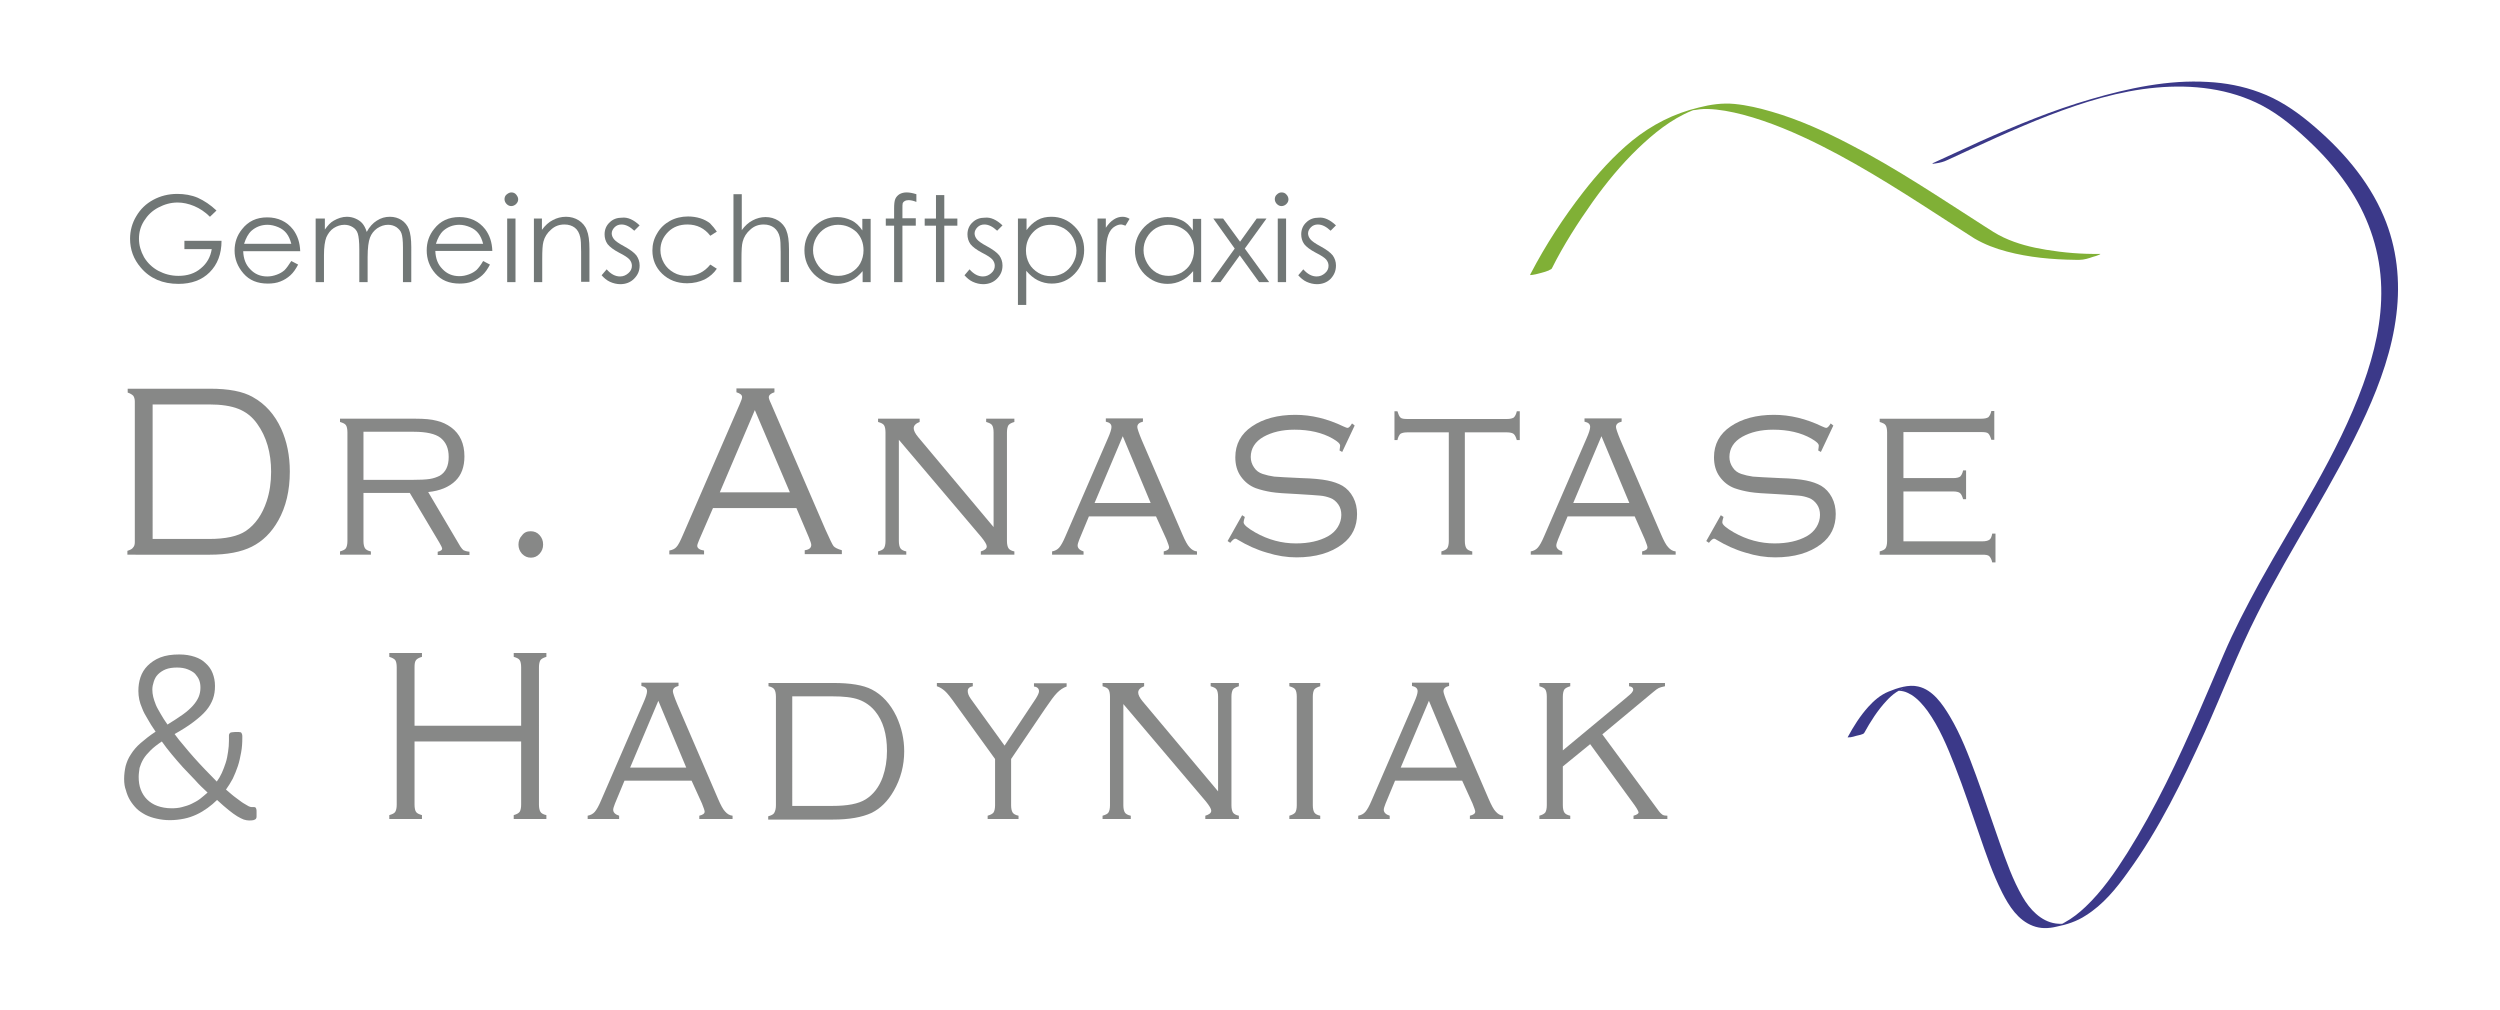 <?xml version="1.0" encoding="utf-8"?>
<!-- Generator: Adobe Illustrator 26.0.2, SVG Export Plug-In . SVG Version: 6.00 Build 0)  -->
<svg version="1.1" id="Ebene_1" xmlns="http://www.w3.org/2000/svg" xmlns:xlink="http://www.w3.org/1999/xlink" x="0px" y="0px"
	 viewBox="0 0 841.9 340.2" style="enable-background:new 0 0 841.9 340.2;" xml:space="preserve">
<style type="text/css">
	.st0{fill:#878887;}
	.st1{fill:#80B036;}
	.st2{fill:#3B3989;}
	.st3{fill:#717776;}
</style>
<g>
	<path class="st0" d="M45.4,182.6v-47.4c0-0.8-0.2-1.4-0.5-1.9c-0.4-0.4-1-0.8-1.9-1.1v-1.3h27.7c6.3,0,11.1,0.9,14.4,2.8
		c4.2,2.3,7.4,5.9,9.6,10.7c1.9,4.2,2.9,9,2.9,14.4c0,6.4-1.3,11.9-3.9,16.5c-2.3,4.1-5.3,7-8.9,8.8c-3.6,1.8-8.3,2.7-14.2,2.7H42.9
		v-1.3c0.9-0.3,1.6-0.6,1.9-1.1C45.2,184,45.4,183.4,45.4,182.6z M51.4,181.5h19c5.6,0,9.7-0.9,12.4-2.7c3.2-2.2,5.5-5.5,7-10
		c1-3,1.5-6.3,1.5-9.9c0-6.5-1.6-11.9-4.7-16.2c-1.7-2.4-3.8-4-6.3-5c-2.5-1-5.8-1.5-9.9-1.5h-19V181.5z"/>
	<path class="st0" d="M122.4,166v16.2c0,1.1,0.2,1.9,0.5,2.4c0.3,0.5,1,0.9,2,1.1v1.1h-10.4v-1.1c1-0.3,1.7-0.6,2-1.1
		c0.3-0.5,0.5-1.3,0.5-2.4v-36.6c0-1.1-0.2-2-0.5-2.4c-0.3-0.5-1-0.8-2-1.1v-1.1H140c2.9,0,5.3,0.2,7.1,0.7c1.8,0.4,3.4,1.2,4.8,2.2
		c3,2.2,4.5,5.5,4.5,9.8c0,3.5-1,6.3-3.1,8.3c-2.1,2-5.1,3.3-9.1,3.7l10.8,18.3c0.4,0.6,0.8,1.1,1.1,1.3c0.4,0.2,1,0.4,2,0.5v1.1
		h-10.7v-1.1c1-0.2,1.5-0.6,1.5-1c0-0.3-0.3-1-0.9-2L138,166H122.4z M122.4,161.6h16.4c2.6,0,4.6-0.1,5.9-0.3
		c1.3-0.2,2.4-0.6,3.4-1.1c2-1.2,3-3.3,3-6.3c0-2.9-0.9-5-2.8-6.5c-1.7-1.3-4.7-2-8.9-2h-17V161.6z"/>
	<path class="st0" d="M178.7,178.9c1.2,0,2.2,0.4,3,1.3c0.8,0.9,1.2,1.9,1.2,3.2c0,1.2-0.4,2.2-1.2,3.1c-0.8,0.9-1.8,1.3-2.9,1.3
		c-1.2,0-2.1-0.4-3-1.3c-0.8-0.9-1.2-1.9-1.2-3.1c0-1.2,0.4-2.3,1.2-3.1C176.5,179.3,177.5,178.9,178.7,178.9z"/>
	<path class="st0" d="M268.2,171.1h-28.1l-4.6,10.6c-0.4,1-0.7,1.7-0.7,2.1c0,0.8,0.8,1.4,2.3,1.6v1.3h-11.7v-1.3
		c1.1-0.2,1.9-0.6,2.4-1.2c0.6-0.6,1.3-2,2.2-4.1l19.2-44.2c0.5-1.1,0.7-1.8,0.7-2.2c0-0.7-0.6-1.2-1.9-1.6v-1.3h12.8v1.3
		c-1.3,0.4-1.9,1-1.9,1.7c0,0.3,0.2,1,0.7,2l18.4,42.6c1.4,3.1,2.3,5,2.7,5.5c0.4,0.5,1.4,1,2.8,1.4v1.3h-12.5v-1.3
		c1.5-0.2,2.2-0.8,2.2-1.8c0-0.4-0.3-1.3-0.8-2.5L268.2,171.1z M266,165.8l-11.8-27.7l-11.8,27.7H266z"/>
	<path class="st0" d="M302.7,148.1v34.1c0,1.1,0.2,1.9,0.5,2.4c0.3,0.5,1,0.9,2,1.1v1.1h-9.5v-1.1c1-0.3,1.7-0.6,2-1.1
		c0.3-0.5,0.5-1.3,0.5-2.4v-36.6c0-1.1-0.2-2-0.5-2.4c-0.3-0.5-1-0.8-2-1.1v-1.1h14v1.1c-1.3,0.5-2,1.2-2,2.1c0,0.8,0.5,1.8,1.5,3
		l25.4,30.3v-31.9c0-1.1-0.2-2-0.5-2.4c-0.3-0.5-1-0.8-2-1.1v-1.1h9.5v1.1c-1,0.3-1.6,0.6-2,1.1c-0.3,0.5-0.5,1.3-0.5,2.4v36.6
		c0,1.1,0.2,1.9,0.5,2.4c0.3,0.5,1,0.9,2,1.1v1.1h-11.3v-1.1c1.3-0.4,2-0.9,2-1.7c0-0.6-0.6-1.6-1.8-3.1L302.7,148.1z"/>
	<path class="st0" d="M389.3,173.9h-22.6l-3.2,7.7c-0.4,1-0.6,1.7-0.6,2.1c0,0.9,0.7,1.6,2,2v1.1h-10.6v-1.1c1-0.2,1.8-0.6,2.4-1.3
		c0.6-0.7,1.3-1.9,2.1-3.8l14.3-33c0.8-1.8,1.2-3.1,1.2-3.8c0-1-0.6-1.5-1.9-1.8v-1.1h12.5v1.1c-1.3,0.3-1.9,0.9-1.9,1.8
		c0,0.5,0.5,2,1.5,4.4l13.7,31.8c0.9,2.1,1.7,3.6,2.4,4.3c0.7,0.8,1.5,1.3,2.5,1.4v1.1h-11.2v-1.1c1.2-0.3,1.8-0.7,1.8-1.4
		c0-0.3-0.3-1.2-0.9-2.7L389.3,173.9z M387.5,169.4l-9.4-22.5l-9.5,22.5H387.5z"/>
	<path class="st0" d="M456.2,143.3l-4.2,8.9l-0.9-0.5c0.1-0.8,0.2-1.3,0.2-1.6c0-0.7-0.8-1.4-2.5-2.4c-3.5-2-7.8-3-12.9-3
		c-4.1,0-7.5,0.8-10.4,2.4c-2.8,1.6-4.3,3.9-4.3,6.8c0,1.3,0.4,2.5,1.1,3.5c0.7,1.1,1.7,1.8,2.9,2.2c1.2,0.4,2.5,0.7,3.9,0.9
		c1.4,0.1,4.4,0.3,9.1,0.5c3.9,0.1,6.8,0.4,8.8,0.8c2,0.4,3.7,1,5.1,1.8c1.5,0.9,2.7,2.2,3.6,3.9s1.3,3.6,1.3,5.6
		c0,4.2-1.6,7.6-4.9,10.1c-3.9,3-9.1,4.5-15.5,4.5c-3.2,0-6.5-0.5-10-1.6c-3.5-1-6.7-2.5-9.7-4.3c-0.4-0.3-0.7-0.4-0.9-0.4
		c-0.4,0-1,0.5-1.7,1.4l-0.9-0.6l4.9-8.7l0.9,0.6c-0.1,0.3-0.1,0.5-0.2,0.7c-0.1,0.4-0.2,0.8-0.2,1.1c0,0.8,1.3,1.9,3.9,3.4
		c4.4,2.5,9,3.7,13.7,3.7c4.3,0,7.9-0.8,10.8-2.4c1.4-0.8,2.5-1.8,3.3-3.1s1.2-2.7,1.2-4.1c0-1.3-0.3-2.5-1-3.5
		c-0.7-1-1.6-1.8-2.7-2.2c-1.1-0.4-2.2-0.7-3.5-0.8s-3.7-0.3-7.3-0.5c-4.2-0.2-7.3-0.4-9.1-0.7c-1.8-0.3-3.5-0.7-5.2-1.3
		c-2.1-0.8-3.7-2.1-5-3.9c-1.3-1.8-1.9-4-1.9-6.5c0-4.4,1.9-7.9,5.6-10.4c3.8-2.6,8.7-3.9,14.6-3.9c5.4,0,10.8,1.3,16.2,3.9
		c0.8,0.4,1.3,0.5,1.4,0.5c0.4,0,0.9-0.5,1.5-1.5L456.2,143.3z"/>
	<path class="st0" d="M493.3,145.6v36.6c0,1.1,0.2,1.9,0.5,2.4c0.3,0.5,1,0.9,2,1.1v1.1h-10.4v-1.1c1-0.3,1.6-0.6,2-1.1
		c0.3-0.5,0.5-1.3,0.5-2.4v-36.6h-14c-1.1,0-1.8,0.2-2.3,0.5c-0.4,0.4-0.8,1.1-1,2.1h-1v-9.7h1c0.3,1,0.6,1.7,1,2.1
		c0.4,0.4,1.2,0.5,2.3,0.5h33.6c1.1,0,1.8-0.2,2.3-0.5c0.4-0.4,0.8-1.1,1-2.1h1v9.7h-1c-0.3-1-0.6-1.7-1.1-2.1
		c-0.4-0.3-1.2-0.5-2.2-0.5H493.3z"/>
	<path class="st0" d="M550.5,173.9h-22.6l-3.2,7.7c-0.4,1-0.6,1.7-0.6,2.1c0,0.9,0.7,1.6,2,2v1.1h-10.6v-1.1c1-0.2,1.8-0.6,2.4-1.3
		c0.6-0.7,1.3-1.9,2.1-3.8l14.3-33c0.8-1.8,1.2-3.1,1.2-3.8c0-1-0.6-1.5-1.9-1.8v-1.1h12.5v1.1c-1.3,0.3-1.9,0.9-1.9,1.8
		c0,0.5,0.5,2,1.5,4.4l13.7,31.8c0.9,2.1,1.7,3.6,2.4,4.3c0.7,0.8,1.5,1.3,2.5,1.4v1.1H553v-1.1c1.2-0.3,1.8-0.7,1.8-1.4
		c0-0.3-0.3-1.2-0.9-2.7L550.5,173.9z M548.7,169.4l-9.4-22.5l-9.5,22.5H548.7z"/>
	<path class="st0" d="M617.4,143.3l-4.2,8.9l-0.9-0.5c0.1-0.8,0.2-1.3,0.2-1.6c0-0.7-0.8-1.4-2.5-2.4c-3.5-2-7.8-3-12.9-3
		c-4.1,0-7.5,0.8-10.4,2.4c-2.8,1.6-4.3,3.9-4.3,6.8c0,1.3,0.4,2.5,1.1,3.5c0.7,1.1,1.7,1.8,2.9,2.2c1.2,0.4,2.5,0.7,3.9,0.9
		c1.4,0.1,4.4,0.3,9.1,0.5c3.9,0.1,6.8,0.4,8.8,0.8c2,0.4,3.7,1,5.1,1.8c1.5,0.9,2.7,2.2,3.6,3.9s1.3,3.6,1.3,5.6
		c0,4.2-1.6,7.6-4.9,10.1c-3.9,3-9.1,4.5-15.5,4.5c-3.2,0-6.5-0.5-10-1.6c-3.5-1-6.7-2.5-9.7-4.3c-0.4-0.3-0.7-0.4-0.9-0.4
		c-0.4,0-1,0.5-1.7,1.4l-0.9-0.6l4.9-8.7l0.9,0.6c-0.1,0.3-0.1,0.5-0.2,0.7c-0.1,0.4-0.2,0.8-0.2,1.1c0,0.8,1.3,1.9,3.9,3.4
		c4.4,2.5,9,3.7,13.7,3.7c4.3,0,7.9-0.8,10.8-2.4c1.4-0.8,2.5-1.8,3.3-3.1s1.2-2.7,1.2-4.1c0-1.3-0.3-2.5-1-3.5
		c-0.7-1-1.6-1.8-2.7-2.2c-1.1-0.4-2.2-0.7-3.5-0.8s-3.7-0.3-7.3-0.5c-4.2-0.2-7.3-0.4-9.1-0.7c-1.8-0.3-3.5-0.7-5.2-1.3
		c-2.1-0.8-3.7-2.1-5-3.9c-1.3-1.8-1.9-4-1.9-6.5c0-4.4,1.9-7.9,5.6-10.4c3.8-2.6,8.7-3.9,14.6-3.9c5.4,0,10.8,1.3,16.2,3.9
		c0.8,0.4,1.3,0.5,1.4,0.5c0.4,0,0.9-0.5,1.5-1.5L617.4,143.3z"/>
	<path class="st0" d="M641,165.3v17h26.6c1.1,0,1.8-0.2,2.3-0.5s0.8-1,1-2.1h1.1v9.7h-1.1c-0.2-1-0.6-1.7-1-2.1
		c-0.4-0.4-1.2-0.5-2.3-0.5h-34.6v-1.1c1-0.3,1.7-0.6,2-1.1c0.3-0.5,0.5-1.3,0.5-2.4v-36.6c0-1.1-0.2-2-0.5-2.4
		c-0.3-0.5-1-0.8-2-1.1v-1.1h34.3c1.1,0,1.8-0.2,2.3-0.5c0.4-0.4,0.8-1.1,1-2.1h1v9.7h-1c-0.3-1-0.6-1.7-1-2.1
		c-0.4-0.4-1.2-0.5-2.3-0.5H641v15.5h16.8c1.1,0,1.8-0.2,2.3-0.5c0.4-0.4,0.8-1.1,1-2.1h1v9.7h-1c-0.3-1-0.6-1.7-1.1-2.1
		c-0.4-0.3-1.2-0.5-2.2-0.5H641z"/>
	<path class="st0" d="M41.8,262.3c0-1.5,0.2-2.9,0.5-4.3c0.4-1.4,0.9-2.7,1.8-4c0.8-1.3,1.9-2.6,3.3-3.8c1.4-1.2,3-2.5,5-3.8
		c-1.1-1.6-2-3-2.7-4.3c-0.8-1.3-1.4-2.4-1.8-3.5c-0.5-1.1-0.8-2.1-1-3c-0.2-1-0.3-1.9-0.3-2.9c0-1.6,0.2-3.1,0.7-4.6
		c0.5-1.5,1.3-2.8,2.4-3.9c1.1-1.1,2.5-2.1,4.3-2.8c1.8-0.7,3.9-1,6.4-1c2,0,3.7,0.3,5.2,0.8c1.5,0.5,2.7,1.2,3.7,2.2
		c1,0.9,1.8,2,2.3,3.3c0.5,1.3,0.8,2.7,0.8,4.3c0,1.6-0.2,3-0.7,4.4c-0.5,1.3-1.2,2.6-2.3,3.9s-2.5,2.5-4.2,3.8
		c-1.7,1.3-3.9,2.7-6.4,4.1c0.9,1.3,2,2.6,3.1,3.9c1.1,1.4,2.3,2.7,3.5,4.1c1.2,1.4,2.5,2.7,3.8,4.1c1.3,1.4,2.6,2.6,3.8,3.9
		c0.6-0.8,1.2-1.8,1.7-2.9c0.5-1.1,0.9-2.2,1.3-3.4s0.6-2.4,0.8-3.7c0.2-1.3,0.3-2.5,0.3-3.8v-1.6c0-0.2,0-0.5,0.1-0.6
		c0.1-0.2,0.2-0.3,0.3-0.4s0.4-0.2,0.7-0.2c0.3,0,0.7-0.1,1.1-0.1c0.4,0,0.7,0,1,0c0.3,0,0.5,0.1,0.7,0.1s0.3,0.2,0.4,0.4
		c0.1,0.2,0.2,0.5,0.2,0.8v0.8c0,1.6-0.1,3.2-0.4,4.8s-0.6,3.1-1.1,4.6c-0.5,1.5-1.1,2.9-1.7,4.2c-0.7,1.3-1.5,2.6-2.3,3.7
		c1.3,1.1,2.4,2.1,3.4,2.8s1.8,1.4,2.5,1.8s1.3,0.8,1.7,1c0.4,0.2,0.8,0.3,1.1,0.3c0.3,0,0.5,0,0.7,0c0.2,0,0.4,0,0.5,0.1
		c0.1,0.1,0.2,0.2,0.3,0.5c0.1,0.2,0.1,0.6,0.1,1.1c0,0.5,0,0.9,0,1.3c0,0.3,0,0.6-0.1,0.7c-0.1,0.2-0.1,0.3-0.3,0.4
		c-0.1,0.1-0.4,0.2-0.7,0.3c-0.3,0.1-0.9,0.1-1.5,0.1c-0.5,0-1-0.1-1.7-0.3c-0.6-0.2-1.3-0.6-2.2-1.1c-0.8-0.5-1.8-1.2-2.9-2.1
		s-2.4-2-3.9-3.4c-1,1-2.1,1.9-3.2,2.7c-1.1,0.8-2.4,1.6-3.7,2.2c-1.3,0.6-2.7,1.1-4.2,1.4s-3.1,0.5-4.8,0.5c-1.6,0-3.1-0.2-4.4-0.5
		c-1.4-0.3-2.6-0.7-3.8-1.3c-1.1-0.6-2.2-1.3-3-2.1s-1.6-1.8-2.2-2.8c-0.6-1-1.1-2.2-1.4-3.4C42,265.1,41.8,263.8,41.8,262.3z
		 M46.7,261.6c0,1.6,0.2,3,0.7,4.3c0.5,1.3,1.2,2.4,2.1,3.3c0.9,0.9,2.1,1.7,3.5,2.2c1.4,0.5,3,0.8,4.8,0.8c1.2,0,2.4-0.1,3.5-0.4
		c1.1-0.3,2.2-0.6,3.2-1.1c1-0.5,2-1,2.9-1.7c0.9-0.7,1.7-1.4,2.5-2.1c-1.4-1.3-2.9-2.7-4.2-4.2c-1.4-1.4-2.7-2.9-4.1-4.3
		c-1.3-1.5-2.6-2.9-3.8-4.4c-1.2-1.4-2.3-2.9-3.3-4.3c-1.5,1-2.8,2-3.8,3c-1,1-1.8,1.9-2.4,2.9c-0.6,1-1,2-1.3,3
		C46.9,259.5,46.7,260.5,46.7,261.6z M51.3,232.2c0,0.8,0.1,1.7,0.3,2.5c0.2,0.8,0.5,1.7,0.9,2.7s1,1.9,1.6,3
		c0.6,1.1,1.4,2.3,2.3,3.6c2.1-1.3,3.8-2.4,5.2-3.4c1.4-1,2.5-2,3.4-3c0.9-1,1.5-2,1.9-2.9c0.4-1,0.6-2,0.6-3.1
		c0-0.9-0.1-1.7-0.4-2.5c-0.3-0.8-0.8-1.5-1.4-2.2c-0.6-0.6-1.5-1.1-2.5-1.5c-1-0.4-2.2-0.6-3.6-0.6c-1.5,0-2.8,0.2-3.8,0.6
		c-1,0.4-1.9,1-2.6,1.7c-0.7,0.7-1.1,1.5-1.4,2.4C51.5,230.4,51.3,231.3,51.3,232.2z"/>
	<path class="st0" d="M175.5,249.7h-35.9V271c0,1.1,0.2,2,0.5,2.4c0.3,0.5,1,0.8,2,1.1v1.3h-11v-1.3c1-0.3,1.7-0.6,2-1.1
		c0.3-0.5,0.5-1.3,0.5-2.4v-46.3c0-1.1-0.2-2-0.5-2.4s-1-0.8-2-1.1v-1.3h11v1.3c-1,0.3-1.6,0.6-2,1.1s-0.5,1.3-0.5,2.4v19.7h35.9
		v-19.7c0-1.1-0.2-2-0.5-2.4c-0.3-0.5-1-0.8-2-1.1v-1.3h11v1.3c-1,0.3-1.6,0.6-2,1.1c-0.3,0.5-0.5,1.3-0.5,2.4V271
		c0,1.1,0.2,1.9,0.5,2.4c0.3,0.5,1,0.9,2,1.1v1.3h-11v-1.3c1-0.3,1.6-0.6,2-1.1c0.3-0.5,0.5-1.3,0.5-2.4V249.7z"/>
	<path class="st0" d="M232.9,262.9h-22.6l-3.2,7.7c-0.4,1-0.6,1.7-0.6,2.1c0,0.9,0.7,1.6,2,2v1.1h-10.6v-1.1c1-0.2,1.8-0.6,2.4-1.3
		c0.6-0.7,1.3-1.9,2.1-3.8l14.3-33c0.8-1.8,1.2-3.1,1.2-3.8c0-1-0.6-1.5-1.9-1.8v-1.1h12.5v1.1c-1.3,0.3-1.9,0.9-1.9,1.8
		c0,0.5,0.5,2,1.5,4.4l13.7,31.8c0.9,2.1,1.7,3.6,2.4,4.3c0.7,0.8,1.5,1.3,2.5,1.4v1.1h-11.2v-1.1c1.2-0.3,1.8-0.7,1.8-1.4
		c0-0.3-0.3-1.2-0.9-2.7L232.9,262.9z M231.1,258.5l-9.4-22.5l-9.5,22.5H231.1z"/>
	<path class="st0" d="M261.3,271.2v-36.6c0-1.1-0.2-1.9-0.5-2.4c-0.3-0.5-1-0.9-2-1.1v-1.1h21.8c5.8,0,10.1,0.7,13,2.2
		c3.5,1.8,6.3,4.9,8.3,9.1c1.7,3.7,2.6,7.6,2.6,11.7c0,4.8-1.2,9.3-3.5,13.3c-2,3.5-4.5,6-7.6,7.5c-3.1,1.4-7.3,2.2-12.9,2.2h-21.8
		v-1.1c1-0.3,1.7-0.6,2-1.1C261.1,273.1,261.3,272.3,261.3,271.2z M266.8,271.4h13.5c5.1,0,8.8-0.7,11.2-2.2
		c2.6-1.6,4.6-4.2,5.8-7.6c0.9-2.6,1.4-5.5,1.4-8.7c0-5.6-1.3-10.1-4-13.4c-1.5-1.8-3.3-3.1-5.5-3.9c-2.2-0.8-5.2-1.1-8.9-1.1h-13.5
		V271.4z"/>
	<path class="st0" d="M340.5,255.6v15.6c0,1.1,0.2,1.9,0.5,2.4c0.3,0.5,1,0.9,2,1.1v1.1h-10.4v-1.1c1-0.3,1.6-0.6,2-1.1
		c0.3-0.5,0.5-1.3,0.5-2.4v-15.6l-13.3-18.4c-1.6-2.3-2.8-3.8-3.6-4.5c-0.8-0.7-1.7-1.3-2.7-1.6v-1.1h12.1v1.1
		c-1.1,0.2-1.7,0.7-1.7,1.6c0,0.8,0.3,1.6,1,2.6l11.4,15.8l10.5-15.8c0.7-1.1,1.1-2,1.1-2.5c0-0.9-0.6-1.5-1.7-1.6v-1.1h11v1.1
		c-1.2,0.4-2.2,1.1-3.2,2.1c-1,1-2.3,2.8-4,5.3L340.5,255.6z"/>
	<path class="st0" d="M378.3,237.1v34.1c0,1.1,0.2,1.9,0.5,2.4c0.3,0.5,1,0.9,2,1.1v1.1h-9.5v-1.1c1-0.3,1.7-0.6,2-1.1
		c0.3-0.5,0.5-1.3,0.5-2.4v-36.6c0-1.1-0.2-2-0.5-2.4c-0.3-0.5-1-0.8-2-1.1v-1.1h14v1.1c-1.3,0.5-2,1.2-2,2.1c0,0.8,0.5,1.8,1.5,3
		l25.4,30.3v-31.9c0-1.1-0.2-2-0.5-2.4c-0.3-0.5-1-0.8-2-1.1v-1.1h9.5v1.1c-1,0.3-1.6,0.6-2,1.1c-0.3,0.5-0.5,1.3-0.5,2.4v36.6
		c0,1.1,0.2,1.9,0.5,2.4c0.3,0.5,1,0.9,2,1.1v1.1h-11.3v-1.1c1.3-0.4,2-0.9,2-1.7c0-0.6-0.6-1.6-1.8-3.1L378.3,237.1z"/>
	<path class="st0" d="M436.7,271.2v-36.6c0-1.1-0.2-2-0.5-2.4c-0.3-0.5-1-0.8-2-1.1v-1.1h10.4v1.1c-1,0.3-1.6,0.6-2,1.1
		c-0.3,0.5-0.5,1.3-0.5,2.4v36.6c0,1.1,0.2,1.9,0.5,2.4c0.3,0.5,1,0.9,2,1.1v1.1h-10.4v-1.1c1-0.3,1.6-0.6,2-1.1
		C436.5,273.1,436.7,272.3,436.7,271.2z"/>
	<path class="st0" d="M492.4,262.9h-22.6l-3.2,7.7c-0.4,1-0.6,1.7-0.6,2.1c0,0.9,0.7,1.6,2,2v1.1h-10.6v-1.1c1-0.2,1.8-0.6,2.4-1.3
		c0.6-0.7,1.3-1.9,2.1-3.8l14.3-33c0.8-1.8,1.2-3.1,1.2-3.8c0-1-0.6-1.5-1.9-1.8v-1.1h12.5v1.1c-1.3,0.3-1.9,0.9-1.9,1.8
		c0,0.5,0.5,2,1.5,4.4l13.7,31.8c0.9,2.1,1.7,3.6,2.4,4.3c0.7,0.8,1.5,1.3,2.5,1.4v1.1h-11.2v-1.1c1.2-0.3,1.8-0.7,1.8-1.4
		c0-0.3-0.3-1.2-0.9-2.7L492.4,262.9z M490.6,258.5l-9.4-22.5l-9.5,22.5H490.6z"/>
	<path class="st0" d="M526.3,258.1v13.1c0,1.1,0.2,1.9,0.5,2.4c0.3,0.5,1,0.9,2,1.1v1.1h-10.4v-1.1c1-0.3,1.6-0.6,2-1.1
		c0.3-0.5,0.5-1.3,0.5-2.4v-36.6c0-1.1-0.2-2-0.5-2.4c-0.3-0.5-1-0.8-2-1.1v-1.1h10.4v1.1c-1,0.3-1.6,0.6-2,1.1
		c-0.3,0.5-0.5,1.3-0.5,2.4v18.1l20.6-17.1c1.4-1.2,2.3-1.9,2.6-2.3s0.5-0.7,0.5-1.1c0-0.6-0.5-1-1.4-1.1v-1.1h12.1v1.1
		c-1,0.2-1.7,0.4-2.1,0.6c-0.4,0.2-1,0.6-1.8,1.3l-17.2,14.3l19,25.8c0.5,0.7,1,1.1,1.3,1.3c0.4,0.2,0.9,0.3,1.6,0.3v1.1h-11.4v-1.1
		c1.1-0.3,1.7-0.7,1.7-1.1c0-0.3-0.4-1.1-1.3-2.4l-15-20.6L526.3,258.1z"/>
</g>
<g>
	<g>
		<path class="st1" d="M522.6,90.4c3.9-7.8,8.7-15.3,13.8-22.5c4.5-6.3,9.5-12.4,15.1-17.8c5.3-5.1,11.3-10,18.2-12.8
			c-0.1,0,0.6-0.2,0.8-0.3c0.7-0.3-0.4,0.1,0.1,0c0.2-0.1,0.4-0.1,0.6-0.2c-1.3,0.4,0.9-0.2-0.7,0.2c0.2-0.1,0.7-0.2-0.3,0.1
			c0.2,0,1-0.2,0.1,0c0.1,0,0.9-0.2,0.2,0c0.7-0.1,1.1-0.2,2-0.3c0.8-0.1,1.6-0.1,2.5-0.1c4,0.1,8,0.9,11.9,1.9
			c9.1,2.4,17.9,6.2,26.3,10.4c15.7,7.9,30.3,17.5,45,27c2.2,1.4,4.5,2.9,6.7,4.3c3.4,2,7.1,3.4,10.9,4.4c7.5,2,15.3,2.7,23.1,2.8
			c0.5,0,0.9,0,1.4,0c1.5,0,3.1-0.5,4.5-1c0.7-0.2,1.5-0.4,2.1-0.7c0.1,0,0.7-0.4,0.3-0.3c-6.1,0.1-12.2-0.4-18.2-1.4
			c-4.9-0.8-9.7-2-14.2-4.1c-2.4-1.1-4.6-2.6-6.8-4c-14.7-9.4-29.2-19.2-44.7-27.2c-8.6-4.5-17.4-8.5-26.7-11.2
			c-4.1-1.2-8.3-2.2-12.5-2.6c-4.1-0.4-8.1,0.2-12,1.2c-8.4,2-15.8,5.8-22.5,11.2c-6.2,5.1-11.6,11.1-16.5,17.4
			c-6.6,8.5-12.6,17.7-17.6,27.3c-0.1,0.2-0.2,0.3-0.2,0.5c-0.1,0.1,1.3-0.1,1.1-0.1c0.9-0.1,1.7-0.4,2.6-0.6
			c0.9-0.2,1.7-0.5,2.5-0.8C521.9,90.8,522.5,90.7,522.6,90.4L522.6,90.4z"/>
	</g>
</g>
<g>
	<g>
		<path class="st2" d="M655.8,53.9c11.3-5.2,22.5-10.5,34.1-15c11.7-4.5,23.8-8.3,36.3-9.4c12.1-1.1,24.6,0.3,35.5,6
			c6.3,3.3,11.8,8.1,16.9,13c5,4.8,9.5,10.1,13.2,15.9c6.2,9.7,9.8,20.8,10.1,32.4c0.3,11.2-2.3,22.2-6.1,32.7
			c-8.6,23.7-22.8,44.9-35,66.9c-4.3,7.9-8.5,15.9-12,24.1c-2.7,6.3-5.4,12.7-8.2,19.1c-7.1,16.3-14.7,32.5-24.2,47.6
			c-4.1,6.5-8.5,12.9-14.1,18.2c-2.1,2-4.5,3.9-7.1,5.3c-0.2,0.1-0.5,0.2-0.7,0.4c-0.1,0.1-0.9,0.4-0.6,0.2c-0.1,0-0.2,0.1-0.4,0.1
			c-0.3,0.1,0.5-0.2,0.1,0c1.2-0.4-0.7,0.2,0.7-0.2c0.3-0.1,0.6-0.1,0.8-0.2c-0.2,0.1-0.2,0,0.2,0c-0.1,0-0.3,0.1-0.4,0.1
			c0.4,0,0,0-0.1,0c-0.2,0-0.5,0-0.7,0c-0.6,0-1.2,0-1.8-0.1c-5-0.7-8.8-4.8-11.2-9c-3.3-5.7-5.5-12-7.7-18.2
			c-2.7-7.6-5.2-15.2-8-22.8c-2.5-6.8-5.1-13.6-8.8-19.8c-2.4-4-5.7-8.9-10.6-10c-3.2-0.8-7.1,0.5-10,1.7c-2.7,1.1-4.9,3-6.8,5.1
			c-2.8,3.1-5,6.6-7,10.3c0,0.1,1-0.1,0.9,0c0.7-0.1,1.3-0.3,2-0.5c0.6-0.2,2.4-0.4,2.7-1c2.1-3.8,4.5-7.6,7.5-10.8
			c1-1.1,2.1-2.1,3.3-2.9c0.5-0.3,1-0.6,1.5-0.9c0.1-0.1,0.3-0.1,0.4-0.2c0.3-0.2,0.1-0.1,0.1,0c0,0,0.1,0,0.1,0
			c-0.2,0.1-0.5,0.2-0.7,0.2c-0.6,0.2-1.2,0.3-1.7,0.4c0.4-0.1-0.4,0,0,0c0.1,0,0.2,0,0.4,0c0,0,0.4,0,0.6,0c0.5,0,1,0.1,1.6,0.2
			c1,0.2,1.9,0.7,2.8,1.2c2.2,1.4,3.9,3.4,5.4,5.4c4,5.6,6.7,12.1,9.2,18.5c3,7.6,5.5,15.3,8.2,23c2.3,6.7,4.6,13.5,7.8,19.8
			c2.3,4.5,5.3,9.2,10.3,11.1c2.6,1,5.2,0.9,7.8,0.3c3.5-0.7,7-1.8,10-3.8c5.8-3.6,10.3-9.1,14.2-14.6c10.5-14.4,18.4-30.8,25.8-47
			c6-13.3,11.2-27,17.8-40c11.5-22.8,26-44,36.6-67.3c4.8-10.6,8.8-21.8,10.2-33.5c1.4-11.2,0.2-22.5-4.2-32.9
			c-5.3-12.6-14.6-23.1-25.1-31.8c-5.1-4.2-10.5-7.8-16.8-10.1c-5.6-2.1-11.5-3.2-17.4-3.5c-13.3-0.8-26.7,2.1-39.4,5.8
			c-12.8,3.7-25.1,8.8-37.2,14.2c-5.3,2.4-10.6,4.9-15.9,7.3c-1,0.5,0.9,0.1,1.1,0.1C653.3,54.8,654.6,54.5,655.8,53.9L655.8,53.9z"
			/>
	</g>
</g>
<g>
	<path class="st3" d="M72.9,70.9l-2.2,2.1c-1.6-1.6-3.4-2.8-5.3-3.6c-1.9-0.8-3.8-1.2-5.6-1.2c-2.3,0-4.4,0.6-6.5,1.7
		s-3.6,2.6-4.8,4.5s-1.7,3.9-1.7,6c0,2.2,0.6,4.2,1.7,6.2c1.2,2,2.8,3.5,4.8,4.6c2.1,1.1,4.3,1.7,6.8,1.7c3,0,5.5-0.8,7.5-2.5
		c2.1-1.7,3.3-3.9,3.7-6.5h-9.2v-2.8h12.5c0,4.5-1.4,8-4,10.6c-2.6,2.6-6.1,3.9-10.5,3.9c-5.3,0-9.6-1.8-12.7-5.5
		c-2.4-2.8-3.6-6-3.6-9.7c0-2.7,0.7-5.3,2.1-7.6c1.4-2.4,3.3-4.2,5.7-5.5c2.4-1.3,5.1-2,8.1-2c2.4,0,4.8,0.4,6.9,1.3
		C68.8,67.6,70.9,69,72.9,70.9z"/>
	<path class="st3" d="M98.1,87.9l2.3,1.2c-0.8,1.5-1.6,2.7-2.6,3.6c-1,0.9-2.1,1.6-3.4,2.1c-1.2,0.5-2.7,0.7-4.2,0.7
		c-3.5,0-6.2-1.1-8.2-3.4S79,87.2,79,84.4c0-2.7,0.8-5.1,2.5-7.2c2.1-2.7,4.9-4,8.5-4c3.6,0,6.6,1.4,8.7,4.1c1.5,2,2.3,4.4,2.4,7.3
		H81.9c0.1,2.5,0.8,4.5,2.4,6.1c1.5,1.6,3.4,2.4,5.7,2.4c1.1,0,2.1-0.2,3.2-0.6s1.9-0.9,2.6-1.5C96.5,90.3,97.2,89.3,98.1,87.9z
		 M98.1,82.1c-0.4-1.5-0.9-2.6-1.6-3.5c-0.7-0.9-1.6-1.6-2.8-2.1c-1.2-0.5-2.4-0.8-3.6-0.8c-2.1,0-3.9,0.7-5.4,2
		c-1.1,1-1.9,2.5-2.5,4.4H98.1z"/>
	<path class="st3" d="M106.6,73.6h2.8v3.7c1-1.4,1.9-2.4,3-3c1.4-0.8,2.9-1.3,4.4-1.3c1,0,2,0.2,2.9,0.6c0.9,0.4,1.7,0.9,2.3,1.6
		c0.6,0.7,1.1,1.6,1.5,2.9c0.9-1.7,2.1-3,3.4-3.8c1.4-0.9,2.8-1.3,4.4-1.3c1.5,0,2.8,0.4,3.9,1.1c1.1,0.7,2,1.8,2.5,3.1
		s0.8,3.3,0.8,6V95h-2.8V83.3c0-2.3-0.2-3.9-0.5-4.7c-0.3-0.9-0.9-1.5-1.7-2.1c-0.8-0.5-1.7-0.8-2.8-0.8c-1.3,0-2.5,0.4-3.7,1.2
		c-1.1,0.8-1.9,1.8-2.4,3.1c-0.5,1.3-0.8,3.5-0.8,6.6V95h-2.8V84c0-2.6-0.2-4.3-0.5-5.3s-0.9-1.7-1.7-2.2s-1.7-0.8-2.8-0.8
		c-1.3,0-2.5,0.4-3.6,1.1s-1.9,1.8-2.5,3.1c-0.5,1.3-0.8,3.3-0.8,6V95h-2.8V73.6z"/>
	<path class="st3" d="M162.7,87.9l2.3,1.2c-0.8,1.5-1.6,2.7-2.6,3.6c-1,0.9-2.1,1.6-3.4,2.1c-1.2,0.5-2.7,0.7-4.2,0.7
		c-3.5,0-6.2-1.1-8.2-3.4s-2.9-4.9-2.9-7.8c0-2.7,0.8-5.1,2.5-7.2c2.1-2.7,4.9-4,8.5-4c3.6,0,6.6,1.4,8.7,4.1c1.5,2,2.3,4.4,2.4,7.3
		h-19.2c0.1,2.5,0.8,4.5,2.4,6.1c1.5,1.6,3.4,2.4,5.7,2.4c1.1,0,2.1-0.2,3.2-0.6s1.9-0.9,2.6-1.5C161.1,90.3,161.9,89.3,162.7,87.9z
		 M162.7,82.1c-0.4-1.5-0.9-2.6-1.6-3.5c-0.7-0.9-1.6-1.6-2.8-2.1c-1.2-0.5-2.4-0.8-3.6-0.8c-2.1,0-3.9,0.7-5.4,2
		c-1.1,1-1.9,2.5-2.5,4.4H162.7z"/>
	<path class="st3" d="M172.2,64.8c0.6,0,1.2,0.2,1.6,0.7s0.7,1,0.7,1.6c0,0.6-0.2,1.1-0.7,1.6c-0.4,0.4-1,0.7-1.6,0.7
		c-0.6,0-1.1-0.2-1.6-0.7c-0.4-0.4-0.7-1-0.7-1.6c0-0.6,0.2-1.2,0.7-1.6S171.6,64.8,172.2,64.8z M170.8,73.6h2.8V95h-2.8V73.6z"/>
	<path class="st3" d="M179.7,73.6h2.8v3.8c1.1-1.5,2.3-2.6,3.7-3.3c1.3-0.7,2.8-1.1,4.4-1.1c1.6,0,3,0.4,4.3,1.2
		c1.2,0.8,2.2,1.9,2.7,3.3c0.6,1.4,0.9,3.5,0.9,6.4v11h-2.8V84.8c0-2.5-0.1-4.1-0.3-4.9c-0.3-1.4-0.9-2.5-1.8-3.2
		c-0.9-0.7-2.1-1.1-3.5-1.1c-1.7,0-3.2,0.5-4.5,1.7c-1.3,1.1-2.2,2.5-2.6,4.1c-0.3,1.1-0.4,3-0.4,5.8V95h-2.8V73.6z"/>
	<path class="st3" d="M215.4,75.9l-1.8,1.8c-1.5-1.4-2.9-2.1-4.3-2.1c-0.9,0-1.7,0.3-2.3,0.9s-1,1.3-1,2.1c0,0.7,0.3,1.4,0.8,2
		c0.5,0.6,1.6,1.4,3.3,2.3c2,1.1,3.4,2.1,4.2,3.1c0.7,1,1.1,2.1,1.1,3.4c0,1.8-0.6,3.2-1.9,4.5c-1.2,1.2-2.8,1.8-4.6,1.8
		c-1.2,0-2.4-0.3-3.5-0.8c-1.1-0.5-2-1.3-2.8-2.2l1.7-2c1.4,1.6,2.9,2.4,4.5,2.4c1.1,0,2-0.4,2.8-1.1c0.8-0.7,1.2-1.5,1.2-2.5
		c0-0.8-0.3-1.5-0.8-2.1c-0.5-0.6-1.7-1.4-3.5-2.3c-1.9-1-3.2-2-3.9-2.9c-0.7-1-1-2.1-1-3.3c0-1.6,0.6-3,1.7-4
		c1.1-1.1,2.5-1.6,4.2-1.6C211.4,73.1,213.4,74,215.4,75.9z"/>
	<path class="st3" d="M241.4,78l-2.2,1.4c-1.9-2.5-4.5-3.8-7.7-3.8c-2.6,0-4.8,0.8-6.5,2.5s-2.6,3.7-2.6,6.1c0,1.6,0.4,3,1.2,4.4
		c0.8,1.4,1.9,2.4,3.3,3.2c1.4,0.8,2.9,1.1,4.6,1.1c3.1,0,5.7-1.3,7.7-3.8l2.2,1.4c-1,1.5-2.4,2.7-4.1,3.6c-1.7,0.8-3.7,1.3-5.9,1.3
		c-3.4,0-6.2-1.1-8.4-3.2c-2.2-2.1-3.3-4.8-3.3-7.8c0-2.1,0.5-4,1.6-5.8c1-1.8,2.5-3.2,4.3-4.2c1.8-1,3.9-1.5,6.1-1.5
		c1.4,0,2.8,0.2,4.1,0.6c1.3,0.4,2.4,1,3.3,1.7C240,76.1,240.7,77,241.4,78z"/>
	<path class="st3" d="M247,65.4h2.8v12.1c1.1-1.5,2.3-2.6,3.7-3.3c1.3-0.7,2.8-1.1,4.3-1.1c1.6,0,3,0.4,4.3,1.2
		c1.2,0.8,2.2,1.9,2.7,3.3c0.6,1.4,0.9,3.5,0.9,6.4v11h-2.8V84.8c0-2.5-0.1-4.1-0.3-4.9c-0.3-1.4-1-2.5-1.9-3.2s-2.1-1.1-3.5-1.1
		c-1.7,0-3.2,0.5-4.5,1.7c-1.3,1.1-2.2,2.5-2.6,4.1c-0.3,1-0.4,3-0.4,5.8V95H247V65.4z"/>
	<path class="st3" d="M293.2,73.6V95h-2.7v-3.7c-1.2,1.4-2.4,2.5-3.9,3.2c-1.4,0.7-3,1.1-4.7,1.1c-3,0-5.6-1.1-7.8-3.3
		c-2.1-2.2-3.2-4.9-3.2-8c0-3.1,1.1-5.7,3.2-7.9c2.2-2.2,4.8-3.3,7.8-3.3c1.8,0,3.3,0.4,4.8,1.1s2.7,1.9,3.7,3.4v-3.9H293.2z
		 M282.2,75.7c-1.5,0-2.9,0.4-4.2,1.1c-1.3,0.8-2.3,1.8-3.1,3.2c-0.8,1.4-1.1,2.8-1.1,4.3c0,1.5,0.4,2.9,1.2,4.3
		c0.8,1.4,1.8,2.4,3.1,3.2c1.3,0.8,2.7,1.1,4.2,1.1c1.5,0,2.9-0.4,4.3-1.1c1.3-0.8,2.4-1.8,3.1-3.1c0.7-1.3,1.1-2.8,1.1-4.4
		c0-2.5-0.8-4.5-2.4-6.2C286.6,76.5,284.6,75.7,282.2,75.7z"/>
	<path class="st3" d="M308.6,65.4V68c-1-0.4-1.9-0.6-2.6-0.6c-0.5,0-1,0.1-1.3,0.3c-0.4,0.2-0.6,0.5-0.7,0.7c-0.1,0.3-0.1,1-0.1,2.2
		l0,2.9h4.5V76h-4.5l0,19h-2.8V76h-2.8v-2.4h2.8v-3.3c0-1.5,0.1-2.6,0.4-3.3c0.3-0.7,0.8-1.2,1.4-1.6c0.7-0.4,1.5-0.6,2.4-0.6
		C306.3,64.8,307.3,65,308.6,65.4z"/>
	<path class="st3" d="M315.2,65.7h2.8v7.9h4.4V76H318v19h-2.8V76h-3.8v-2.4h3.8V65.7z"/>
	<path class="st3" d="M337.6,75.9l-1.8,1.8c-1.5-1.4-2.9-2.1-4.3-2.1c-0.9,0-1.7,0.3-2.3,0.9s-1,1.3-1,2.1c0,0.7,0.3,1.4,0.8,2
		c0.5,0.6,1.6,1.4,3.3,2.3c2,1.1,3.4,2.1,4.2,3.1c0.7,1,1.1,2.1,1.1,3.4c0,1.8-0.6,3.2-1.9,4.5c-1.2,1.2-2.8,1.8-4.6,1.8
		c-1.2,0-2.4-0.3-3.5-0.8c-1.1-0.5-2-1.3-2.8-2.2l1.7-2c1.4,1.6,2.9,2.4,4.5,2.4c1.1,0,2-0.4,2.8-1.1c0.8-0.7,1.2-1.5,1.2-2.5
		c0-0.8-0.3-1.5-0.8-2.1c-0.5-0.6-1.7-1.4-3.5-2.3c-1.9-1-3.2-2-3.9-2.9c-0.7-1-1-2.1-1-3.3c0-1.6,0.6-3,1.7-4
		c1.1-1.1,2.5-1.6,4.2-1.6C333.6,73.1,335.6,74,337.6,75.9z"/>
	<path class="st3" d="M342.9,73.6h2.8v3.9c1.1-1.5,2.3-2.6,3.7-3.4s3-1.1,4.7-1.1c3,0,5.6,1.1,7.8,3.3c2.2,2.2,3.2,4.8,3.2,7.9
		c0,3.1-1.1,5.8-3.2,8c-2.1,2.2-4.7,3.3-7.7,3.3c-1.7,0-3.3-0.4-4.7-1.1c-1.4-0.7-2.7-1.8-3.9-3.2v11.5h-2.8V73.6z M353.9,75.7
		c-2.4,0-4.4,0.8-6,2.5s-2.4,3.7-2.4,6.2c0,1.6,0.4,3.1,1.1,4.4c0.7,1.3,1.8,2.3,3.1,3.1s2.8,1.1,4.3,1.1c1.5,0,2.9-0.4,4.2-1.1
		c1.3-0.8,2.3-1.8,3.1-3.2s1.2-2.8,1.2-4.3c0-1.5-0.4-3-1.1-4.3c-0.8-1.4-1.8-2.4-3.1-3.2C356.8,76.1,355.4,75.7,353.9,75.7z"/>
	<path class="st3" d="M369.6,73.6h2.8v3.1c0.8-1.2,1.7-2.2,2.7-2.8c0.9-0.6,1.9-0.9,2.9-0.9c0.8,0,1.6,0.2,2.4,0.7l-1.4,2.3
		c-0.6-0.2-1.1-0.4-1.5-0.4c-0.9,0-1.8,0.4-2.7,1.1c-0.9,0.8-1.5,1.9-1.9,3.5c-0.3,1.2-0.5,3.7-0.5,7.4V95h-2.8V73.6z"/>
	<path class="st3" d="M404.5,73.6V95h-2.7v-3.7c-1.2,1.4-2.4,2.5-3.9,3.2c-1.4,0.7-3,1.1-4.7,1.1c-3,0-5.6-1.1-7.8-3.3
		c-2.1-2.2-3.2-4.9-3.2-8c0-3.1,1.1-5.7,3.2-7.9c2.2-2.2,4.8-3.3,7.8-3.3c1.8,0,3.3,0.4,4.8,1.1s2.7,1.9,3.7,3.4v-3.9H404.5z
		 M393.5,75.7c-1.5,0-2.9,0.4-4.2,1.1c-1.3,0.8-2.3,1.8-3.1,3.2c-0.8,1.4-1.1,2.8-1.1,4.3c0,1.5,0.4,2.9,1.2,4.3
		c0.8,1.4,1.8,2.4,3.1,3.2c1.3,0.8,2.7,1.1,4.2,1.1c1.5,0,2.9-0.4,4.3-1.1c1.3-0.8,2.4-1.8,3.1-3.1c0.7-1.3,1.1-2.8,1.1-4.4
		c0-2.5-0.8-4.5-2.4-6.2C397.9,76.5,395.9,75.7,393.5,75.7z"/>
	<path class="st3" d="M408.6,73.6h3.3l5.7,7.8l5.6-7.8h3.3l-7.3,10.1l8.2,11.3h-3.4l-6.5-9l-6.5,9h-3.3l8.1-11.3L408.6,73.6z"/>
	<path class="st3" d="M431.6,64.8c0.6,0,1.2,0.2,1.6,0.7c0.4,0.4,0.7,1,0.7,1.6c0,0.6-0.2,1.1-0.7,1.6c-0.4,0.4-1,0.7-1.6,0.7
		c-0.6,0-1.1-0.2-1.6-0.7c-0.4-0.4-0.7-1-0.7-1.6c0-0.6,0.2-1.2,0.7-1.6C430.5,65,431,64.8,431.6,64.8z M430.3,73.6h2.8V95h-2.8
		V73.6z"/>
	<path class="st3" d="M449.9,75.9l-1.8,1.8c-1.5-1.4-2.9-2.1-4.3-2.1c-0.9,0-1.7,0.3-2.3,0.9s-1,1.3-1,2.1c0,0.7,0.3,1.4,0.8,2
		c0.5,0.6,1.6,1.4,3.3,2.3c2,1.1,3.4,2.1,4.2,3.1c0.7,1,1.1,2.1,1.1,3.4c0,1.8-0.6,3.2-1.8,4.5c-1.2,1.2-2.8,1.8-4.6,1.8
		c-1.2,0-2.4-0.3-3.5-0.8c-1.1-0.5-2-1.3-2.8-2.2l1.7-2c1.4,1.6,2.9,2.4,4.5,2.4c1.1,0,2-0.4,2.8-1.1c0.8-0.7,1.2-1.5,1.2-2.5
		c0-0.8-0.3-1.5-0.8-2.1c-0.5-0.6-1.7-1.4-3.5-2.3c-1.9-1-3.2-2-3.9-2.9c-0.7-1-1-2.1-1-3.3c0-1.6,0.6-3,1.7-4
		c1.1-1.1,2.5-1.6,4.2-1.6C445.9,73.1,447.9,74,449.9,75.9z"/>
</g>
</svg>
